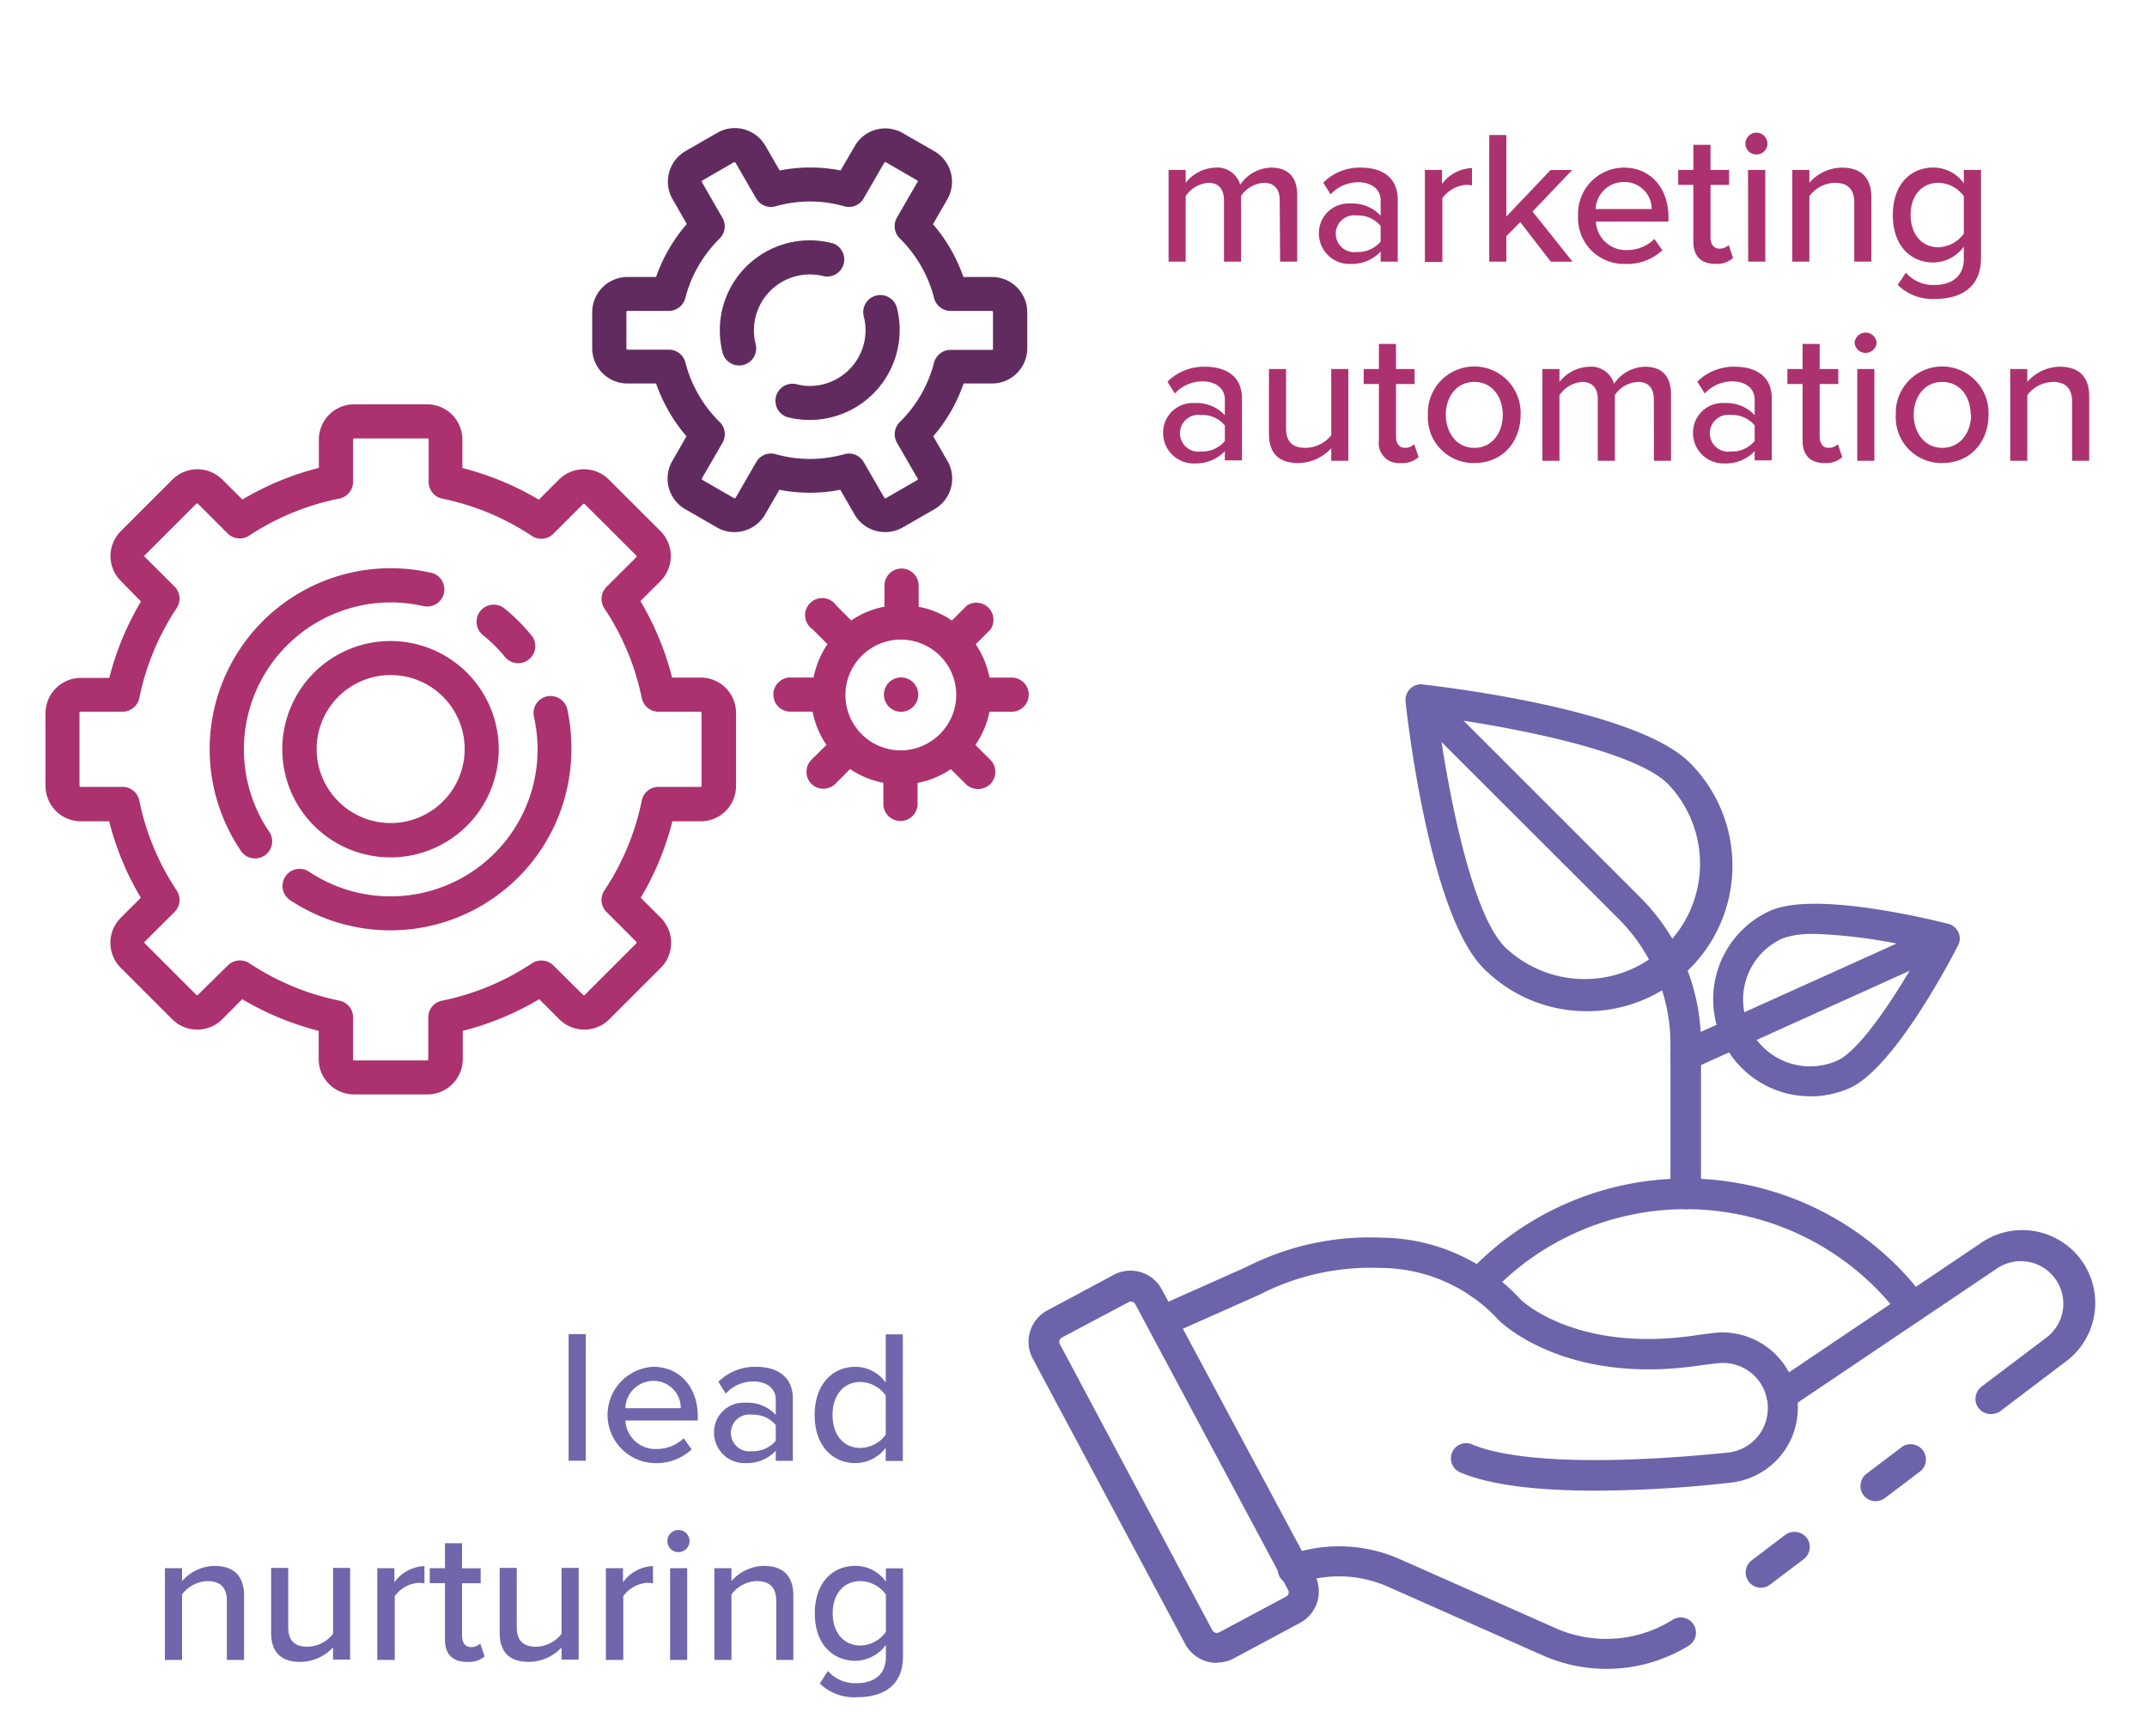 <svg xmlns="http://www.w3.org/2000/svg" viewBox="0 0 271.22 219.33"><defs><style>.a{fill:#ab326e;}.b{fill:#7066ab;}.c{fill:#622b60;}.d{fill:#6b64aa;}</style></defs><path class="a" d="M161.66,25.33c0-1.34-.6-2.23-2-2.23a3.73,3.73,0,0,0-2.88,1.66v8.3h-2.16V25.33c0-1.34-.58-2.23-2-2.23a3.81,3.81,0,0,0-2.84,1.68v8.28h-2.16V21.47h2.16V23.1a5,5,0,0,1,3.75-1.92,3,3,0,0,1,3.14,2.16,4.86,4.86,0,0,1,3.91-2.16c2.14,0,3.29,1.18,3.29,3.5v8.38h-2.16Z"/><path class="a" d="M174.41,31.79a5,5,0,0,1-3.8,1.56,3.85,3.85,0,0,1-4-3.84,3.74,3.74,0,0,1,4-3.79,4.86,4.86,0,0,1,3.8,1.53V25.33c0-1.44-1.18-2.3-2.84-2.3a4.76,4.76,0,0,0-3.48,1.53l-.93-1.48a6.48,6.48,0,0,1,4.75-1.9c2.52,0,4.66,1.1,4.66,4.06v7.82h-2.16Zm0-3.24a3.66,3.66,0,0,0-3-1.32,2.33,2.33,0,1,0,0,4.61,3.69,3.69,0,0,0,3-1.32Z"/><path class="a" d="M180,21.47h2.16v1.77a4.94,4.94,0,0,1,3.79-2v2.19a3.21,3.21,0,0,0-.74-.07,4.07,4.07,0,0,0-3,1.68v8.06H180Z"/><path class="a" d="M192.05,28.07l-1.76,1.77v3.22h-2.16v-16h2.16v10.3l5.59-5.88h2.72l-5,5.25,5.05,6.34h-2.74Z"/><path class="a" d="M205.13,21.18c3.48,0,5.64,2.71,5.64,6.26V28H201.6a3.79,3.79,0,0,0,3.93,3.6A4.94,4.94,0,0,0,209,30.2l1,1.42a6.5,6.5,0,0,1-4.65,1.73,5.8,5.8,0,0,1-6-6.1A5.83,5.83,0,0,1,205.13,21.18Zm-3.56,5.23h7.08A3.42,3.42,0,0,0,205.13,23,3.55,3.55,0,0,0,201.57,26.41Z"/><path class="a" d="M213.91,30.49V23.36H212V21.47h1.92V18.3h2.16v3.17h2.35v1.89h-2.35V30c0,.82.38,1.42,1.13,1.42a1.64,1.64,0,0,0,1.17-.46l.55,1.63a3,3,0,0,1-2.25.75C214.84,33.35,213.91,32.32,213.91,30.49Z"/><path class="a" d="M220.48,18.16a1.42,1.42,0,0,1,1.4-1.4,1.4,1.4,0,0,1,1.39,1.4,1.37,1.37,0,0,1-1.39,1.36A1.39,1.39,0,0,1,220.48,18.16Zm.34,3.31H223V33.06h-2.16Z"/><path class="a" d="M234.24,25.64c0-1.92-1-2.54-2.48-2.54a4.17,4.17,0,0,0-3.19,1.68v8.28h-2.16V21.47h2.16V23.1a5.53,5.53,0,0,1,4.11-1.92c2.44,0,3.72,1.3,3.72,3.74v8.14h-2.16Z"/><path class="a" d="M240.76,34.45A4.51,4.51,0,0,0,244.48,36c1.8,0,3.6-.87,3.6-3.31V31.17a4.87,4.87,0,0,1-3.81,2c-3,0-5.16-2.21-5.16-6s2.16-6,5.16-6a4.71,4.71,0,0,1,3.81,2V21.47h2.17V32.6c0,4-2.91,5.17-5.77,5.17A6.23,6.23,0,0,1,239.73,36Zm7.32-9.65a4.05,4.05,0,0,0-3.21-1.7c-2.16,0-3.51,1.68-3.51,4.06s1.35,4.08,3.51,4.08a4.08,4.08,0,0,0,3.21-1.73Z"/><path class="a" d="M154.73,57a5,5,0,0,1-3.8,1.56,3.85,3.85,0,0,1-4-3.84,3.74,3.74,0,0,1,4-3.79,4.86,4.86,0,0,1,3.8,1.53V50.49c0-1.44-1.18-2.3-2.84-2.3a4.76,4.76,0,0,0-3.48,1.53l-.93-1.49a6.51,6.51,0,0,1,4.75-1.89c2.52,0,4.66,1.1,4.66,4v7.83h-2.16Zm0-3.24a3.66,3.66,0,0,0-3-1.32,2.33,2.33,0,1,0,0,4.61,3.67,3.67,0,0,0,3-1.33Z"/><path class="a" d="M168.17,56.64A5.75,5.75,0,0,1,164,58.51c-2.48,0-3.7-1.25-3.7-3.7V46.63h2.16v7.46c0,1.92,1,2.5,2.45,2.5A4.22,4.22,0,0,0,168.17,55V46.63h2.16V58.22h-2.16Z"/><path class="a" d="M174.19,55.65V48.52h-1.92V46.63h1.92V43.46h2.16v3.17h2.35v1.89h-2.35v6.65c0,.82.38,1.42,1.13,1.42a1.64,1.64,0,0,0,1.17-.46l.56,1.63a3.06,3.06,0,0,1-2.26.75A2.52,2.52,0,0,1,174.19,55.65Z"/><path class="a" d="M180.38,52.41a5.86,5.86,0,1,1,11.71,0c0,3.36-2.23,6.1-5.85,6.1A5.77,5.77,0,0,1,180.38,52.41Zm9.46,0c0-2.18-1.28-4.15-3.6-4.15s-3.6,2-3.6,4.15,1.29,4.18,3.6,4.18S189.84,54.62,189.84,52.41Z"/><path class="a" d="M208.92,50.49c0-1.34-.6-2.23-2-2.23A3.7,3.7,0,0,0,204,49.92v8.3h-2.16V50.49c0-1.34-.58-2.23-2-2.23A3.77,3.77,0,0,0,197,49.94v8.28h-2.16V46.63H197v1.63a5,5,0,0,1,3.74-1.92,3,3,0,0,1,3.15,2.16,4.86,4.86,0,0,1,3.91-2.16c2.13,0,3.29,1.17,3.29,3.5v8.38h-2.16Z"/><path class="a" d="M221.66,57a5,5,0,0,1-3.79,1.56,3.85,3.85,0,0,1-4-3.84,3.74,3.74,0,0,1,4-3.79,4.84,4.84,0,0,1,3.79,1.53V50.49c0-1.44-1.18-2.3-2.83-2.3a4.74,4.74,0,0,0-3.48,1.53l-.94-1.49a6.52,6.52,0,0,1,4.75-1.89c2.52,0,4.66,1.1,4.66,4v7.83h-2.16Zm0-3.24a3.66,3.66,0,0,0-3-1.32,2.33,2.33,0,1,0,0,4.61,3.67,3.67,0,0,0,3-1.33Z"/><path class="a" d="M227.71,55.65V48.52h-1.92V46.63h1.92V43.46h2.16v3.17h2.35v1.89h-2.35v6.65c0,.82.38,1.42,1.13,1.42a1.64,1.64,0,0,0,1.17-.46l.55,1.63a3,3,0,0,1-2.25.75C228.64,58.51,227.71,57.48,227.71,55.65Z"/><path class="a" d="M234.28,43.31a1.4,1.4,0,0,1,2.79,0,1.4,1.4,0,0,1-2.79,0Zm.34,3.32h2.16V58.22h-2.16Z"/><path class="a" d="M239.49,52.41a5.86,5.86,0,1,1,11.71,0c0,3.36-2.23,6.1-5.85,6.1A5.77,5.77,0,0,1,239.49,52.41Zm9.46,0c0-2.18-1.28-4.15-3.6-4.15s-3.6,2-3.6,4.15,1.29,4.18,3.6,4.18S249,54.62,249,52.41Z"/><path class="a" d="M261.76,50.8c0-1.92-1-2.54-2.47-2.54a4.12,4.12,0,0,0-3.19,1.68v8.28h-2.16V46.63h2.16v1.63a5.51,5.51,0,0,1,4.1-1.92c2.45,0,3.72,1.29,3.72,3.74v8.14h-2.16Z"/><path class="b" d="M71.83,168.58H74v16H71.83Z"/><path class="b" d="M82.51,172.71c3.48,0,5.64,2.71,5.64,6.27v.52H79a3.8,3.8,0,0,0,3.94,3.6,5,5,0,0,0,3.43-1.36l1,1.41a6.51,6.51,0,0,1-4.66,1.73,6.09,6.09,0,0,1-.19-12.17ZM79,177.94H86a3.43,3.43,0,0,0-3.53-3.45A3.55,3.55,0,0,0,79,177.94Z"/><path class="b" d="M98,183.32a5,5,0,0,1-3.8,1.56,3.85,3.85,0,0,1-4-3.84,3.74,3.74,0,0,1,4-3.79,4.86,4.86,0,0,1,3.8,1.53v-1.92c0-1.44-1.18-2.3-2.84-2.3a4.73,4.73,0,0,0-3.48,1.54l-.93-1.49a6.52,6.52,0,0,1,4.75-1.9c2.52,0,4.66,1.11,4.66,4.06v7.82H98Zm0-3.24a3.69,3.69,0,0,0-3-1.32,2.33,2.33,0,1,0,0,4.61,3.69,3.69,0,0,0,3-1.32Z"/><path class="b" d="M111.89,182.94a4.81,4.81,0,0,1-3.8,1.94c-3,0-5.18-2.28-5.18-6.07s2.16-6.1,5.18-6.1a4.74,4.74,0,0,1,3.8,2v-6.1h2.16v16h-2.16Zm0-6.6a4,4,0,0,0-3.22-1.71c-2.16,0-3.5,1.75-3.5,4.18s1.34,4.15,3.5,4.15a4,4,0,0,0,3.22-1.68Z"/><path class="b" d="M28.66,202.33c0-1.91-1-2.54-2.48-2.54A4.17,4.17,0,0,0,23,201.47v8.28H20.83V198.16H23v1.63a5.57,5.57,0,0,1,4.11-1.92c2.44,0,3.72,1.3,3.72,3.75v8.13H28.66Z"/><path class="b" d="M42.07,208.17A5.73,5.73,0,0,1,37.94,210c-2.47,0-3.69-1.25-3.69-3.7v-8.18h2.16v7.46c0,1.92,1,2.5,2.45,2.5a4.2,4.2,0,0,0,3.21-1.63v-8.33h2.16v11.59H42.07Z"/><path class="b" d="M47.66,198.16h2.16v1.78a4.92,4.92,0,0,1,3.8-2.05v2.19a3.36,3.36,0,0,0-.75-.07,4.09,4.09,0,0,0-3,1.68v8.06H47.66Z"/><path class="b" d="M56.21,207.18v-7.13H54.29v-1.89h1.92V195h2.16v3.17h2.35v1.89H58.37v6.65c0,.82.38,1.42,1.13,1.42a1.64,1.64,0,0,0,1.17-.46l.55,1.64A3.06,3.06,0,0,1,59,210C57.14,210,56.21,209,56.21,207.18Z"/><path class="b" d="M70.94,208.17A5.7,5.7,0,0,1,66.82,210c-2.48,0-3.7-1.25-3.7-3.7v-8.18h2.16v7.46c0,1.92,1,2.5,2.45,2.5a4.18,4.18,0,0,0,3.21-1.63v-8.33H73.1v11.59H70.94Z"/><path class="b" d="M76.54,198.16H78.7v1.78a4.89,4.89,0,0,1,3.79-2.05v2.19a3.36,3.36,0,0,0-.75-.07,4.05,4.05,0,0,0-3,1.68v8.06H76.54Z"/><path class="b" d="M84.31,194.85a1.4,1.4,0,1,1,2.79,0,1.4,1.4,0,0,1-2.79,0Zm.34,3.31h2.16v11.59H84.65Z"/><path class="b" d="M98.06,202.33c0-1.91-1-2.54-2.47-2.54a4.15,4.15,0,0,0-3.19,1.68v8.28H90.24V198.16H92.4v1.63a5.54,5.54,0,0,1,4.1-1.92c2.45,0,3.72,1.3,3.72,3.75v8.13H98.06Z"/><path class="b" d="M104.59,211.14a4.51,4.51,0,0,0,3.72,1.54c1.8,0,3.6-.86,3.6-3.31v-1.51a4.88,4.88,0,0,1-3.81,2c-3,0-5.17-2.21-5.17-6s2.16-6,5.17-6a4.71,4.71,0,0,1,3.81,2v-1.68h2.16V209.3c0,4-2.9,5.16-5.76,5.16a6.23,6.23,0,0,1-4.75-1.73Zm7.32-9.64a4,4,0,0,0-3.21-1.71c-2.16,0-3.51,1.68-3.51,4.06s1.35,4.08,3.51,4.08a4.05,4.05,0,0,0,3.21-1.73Z"/><path class="a" d="M54.43,72.37a23.41,23.41,0,0,0-5.08-.57,22.87,22.87,0,0,0-19,35.59,2.16,2.16,0,1,0,3.58-2.4A18.57,18.57,0,0,1,49.35,76.12a18.92,18.92,0,0,1,4.12.46,2.16,2.16,0,1,0,1-4.21Z"/><path class="a" d="M71.66,89.6A2.17,2.17,0,0,0,69.07,88a2.15,2.15,0,0,0-1.62,2.58,19.08,19.08,0,0,1,.46,4.13A18.57,18.57,0,0,1,39,110.12a2.16,2.16,0,0,0-2.4,3.59,22.88,22.88,0,0,0,35.58-19A23.4,23.4,0,0,0,71.66,89.6Z"/><path class="a" d="M67.14,80.3a22.9,22.9,0,0,0-3.41-3.41A2.16,2.16,0,0,0,61,80.25,18.53,18.53,0,0,1,63.78,83a2.16,2.16,0,0,0,3.36-2.72Z"/><path class="a" d="M49.35,81A13.67,13.67,0,1,0,63,94.68,13.68,13.68,0,0,0,49.35,81Zm0,23a9.35,9.35,0,1,1,9.35-9.35A9.35,9.35,0,0,1,49.35,104Z"/><path class="a" d="M88.48,85.62H84.9a36,36,0,0,0-4-9.66l2.54-2.54a4.48,4.48,0,0,0,0-6.31L76.92,60.6a4.47,4.47,0,0,0-6.31,0l-2.54,2.54a36.46,36.46,0,0,0-9.66-4V55.55A4.46,4.46,0,0,0,54,51.09H44.74a4.46,4.46,0,0,0-4.46,4.46v3.57a36.46,36.46,0,0,0-9.66,4L28.09,60.6a4.47,4.47,0,0,0-6.31,0l-6.51,6.51a4.45,4.45,0,0,0,0,6.31L17.81,76a36.13,36.13,0,0,0-4,9.66H10.21a4.47,4.47,0,0,0-4.46,4.46v9.2a4.47,4.47,0,0,0,4.46,4.46h3.58a36.13,36.13,0,0,0,4,9.66l-2.54,2.54a4.47,4.47,0,0,0,0,6.31l6.51,6.51a4.47,4.47,0,0,0,6.31,0l2.53-2.54a36.6,36.6,0,0,0,9.66,4v3.57a4.46,4.46,0,0,0,4.46,4.46H54a4.46,4.46,0,0,0,4.46-4.46v-3.57a36.46,36.46,0,0,0,9.66-4l2.54,2.54a4.47,4.47,0,0,0,6.31,0l6.51-6.51a4.47,4.47,0,0,0,0-6.31l-2.54-2.54a36,36,0,0,0,4-9.66h3.58a4.46,4.46,0,0,0,4.46-4.46v-9.2A4.46,4.46,0,0,0,88.48,85.62Zm0,13.81h-5.3a2.15,2.15,0,0,0-2.11,1.73,32,32,0,0,1-4.72,11.36,2.15,2.15,0,0,0,.27,2.72L80.38,119a.17.17,0,0,1,0,.21l-6.51,6.51a.17.17,0,0,1-.21,0L69.91,122a2.17,2.17,0,0,0-2.72-.27,32,32,0,0,1-11.37,4.72,2.15,2.15,0,0,0-1.72,2.11v5.3A.15.15,0,0,1,54,134H44.74a.15.15,0,0,1-.14-.15v-5.3a2.15,2.15,0,0,0-1.73-2.11,32,32,0,0,1-11.36-4.72,2.18,2.18,0,0,0-1.19-.36,2.15,2.15,0,0,0-1.53.63L25,125.71a.15.15,0,0,1-.2,0l-6.51-6.51a.14.14,0,0,1,0-.21l3.76-3.75a2.16,2.16,0,0,0,.27-2.72,32,32,0,0,1-4.72-11.36,2.16,2.16,0,0,0-2.12-1.73h-5.3a.15.15,0,0,1-.14-.15v-9.2a.15.15,0,0,1,.14-.15h5.3a2.16,2.16,0,0,0,2.12-1.73,32,32,0,0,1,4.72-11.36,2.16,2.16,0,0,0-.27-2.72l-3.76-3.75a.14.14,0,0,1,0-.21l6.51-6.51a.15.15,0,0,1,.2,0l3.76,3.76a2.16,2.16,0,0,0,2.72.27A32,32,0,0,1,42.87,63a2.15,2.15,0,0,0,1.73-2.12V55.55a.15.15,0,0,1,.14-.15H54a.15.15,0,0,1,.15.15v5.29A2.16,2.16,0,0,0,55.82,63a32.05,32.05,0,0,1,11.37,4.72,2.15,2.15,0,0,0,2.71-.27l3.76-3.76a.15.15,0,0,1,.2,0l6.52,6.51a.17.17,0,0,1,0,.21l-3.76,3.75a2.15,2.15,0,0,0-.27,2.72A32,32,0,0,1,81.07,88.2a2.15,2.15,0,0,0,2.11,1.73h5.3a.15.15,0,0,1,.14.15v9.2h0A.15.15,0,0,1,88.48,99.43Z"/><path class="c" d="M105.13,30.73a11.36,11.36,0,0,0-14.2,11,11.67,11.67,0,0,0,.35,2.83,2.15,2.15,0,0,0,2.09,1.62,2,2,0,0,0,.54-.07,2.15,2.15,0,0,0,1.55-2.62,7.44,7.44,0,0,1-.22-1.76,7.07,7.07,0,0,1,8.82-6.83,2.16,2.16,0,0,0,1.07-4.18Z"/><path class="c" d="M113.3,38.89A2.16,2.16,0,0,0,109.12,40a7,7,0,0,1,.22,1.77,7.06,7.06,0,0,1-7,7,6.91,6.91,0,0,1-1.76-.23,2.16,2.16,0,0,0-1.08,4.18A11.37,11.37,0,0,0,113.3,38.89Z"/><path class="c" d="M125.31,35H121.7a20.49,20.49,0,0,0-3.84-6.67l1.8-3.12A4.46,4.46,0,0,0,118,19.09l-4-2.3A4.44,4.44,0,0,0,108,18.42l-1.81,3.12a20,20,0,0,0-7.7,0l-1.8-3.12a4.46,4.46,0,0,0-2.71-2.08,4.39,4.39,0,0,0-3.38.45l-4,2.3a4.46,4.46,0,0,0-1.63,6.09l1.79,3.12A20.67,20.67,0,0,0,82.88,35H79.27a4.46,4.46,0,0,0-4.46,4.46V44a4.46,4.46,0,0,0,4.46,4.46h3.61a20.56,20.56,0,0,0,3.84,6.67l-1.79,3.12a4.46,4.46,0,0,0,1.63,6.09l4,2.3a4.36,4.36,0,0,0,2.22.6,4.47,4.47,0,0,0,3.87-2.23l1.8-3.12a20,20,0,0,0,7.7,0l1.8,3.12a4.47,4.47,0,0,0,6.1,1.63l4-2.3a4.46,4.46,0,0,0,1.64-6.09l-1.8-3.12a20.38,20.38,0,0,0,3.84-6.67h3.61A4.46,4.46,0,0,0,129.77,44V39.43A4.46,4.46,0,0,0,125.31,35Zm.14,9.07a.14.14,0,0,1-.14.14H120.1A2.17,2.17,0,0,0,118,45.8a16.19,16.19,0,0,1-4.33,7.53,2.17,2.17,0,0,0-.36,2.62l2.6,4.5a.13.13,0,0,1,0,.19l-4,2.31a.15.15,0,0,1-.2-.06l-2.6-4.5a2.15,2.15,0,0,0-2.44-1,16,16,0,0,1-8.69,0,2.14,2.14,0,0,0-2.45,1l-2.6,4.5a.15.15,0,0,1-.2.06l-4-2.31a.15.15,0,0,1-.06-.19l2.6-4.5a2.16,2.16,0,0,0-.35-2.62,16.2,16.2,0,0,1-4.34-7.53,2.17,2.17,0,0,0-2.09-1.62H79.27a.14.14,0,0,1-.14-.14V39.43a.14.14,0,0,1,.14-.14h5.21a2.17,2.17,0,0,0,2.09-1.62,16.25,16.25,0,0,1,4.34-7.53,2.16,2.16,0,0,0,.35-2.62L88.66,23a.15.15,0,0,1,.06-.19l4-2.31s.06,0,.11,0a.14.14,0,0,1,.09.07l2.6,4.5a2.16,2.16,0,0,0,2.45,1,15.78,15.78,0,0,1,8.69,0,2.15,2.15,0,0,0,2.44-1l2.6-4.5a.14.14,0,0,1,.09-.07.15.15,0,0,1,.11,0l4,2.31a.13.13,0,0,1,0,.19l-2.6,4.5a2.17,2.17,0,0,0,.36,2.62A16.19,16.19,0,0,1,118,37.67a2.17,2.17,0,0,0,2.09,1.62h5.21a.14.14,0,0,1,.14.14V44Z"/><path class="a" d="M127.61,85.62H125a11.46,11.46,0,0,0-1.74-4.21l1.87-1.88a2.16,2.16,0,0,0-3-3l-1.88,1.88a11.08,11.08,0,0,0-4.2-1.74V74a2.16,2.16,0,0,0-4.32,0v2.66a11.15,11.15,0,0,0-4.2,1.74l-1.88-1.88a2.16,2.16,0,1,0-3,3l1.88,1.88a11.31,11.31,0,0,0-1.75,4.21H100a2.16,2.16,0,1,0,0,4.31h2.65a11.37,11.37,0,0,0,1.75,4.21L102.51,96a2.17,2.17,0,0,0,0,3.06,2.16,2.16,0,0,0,3,0l1.88-1.88a11.31,11.31,0,0,0,4.2,1.74v2.66a2.16,2.16,0,0,0,4.32,0V98.93a11.24,11.24,0,0,0,4.2-1.74L122,99.07a2.17,2.17,0,0,0,1.53.63A2.16,2.16,0,0,0,125.09,96l-1.87-1.87A11.53,11.53,0,0,0,125,89.93h2.65a2.16,2.16,0,1,0,0-4.31Zm-13.81,9.2a7,7,0,1,1,7-7A7.05,7.05,0,0,1,113.8,94.82Z"/><path class="a" d="M113.8,85.6A2.17,2.17,0,1,0,116,87.77,2.18,2.18,0,0,0,113.8,85.6Z"/><path class="d" d="M236.93,189.69a1.92,1.92,0,0,1-1.91-1.91,2,2,0,0,1,.76-1.55l4.33-3.28a1.93,1.93,0,1,1,2.33,3.07h0l-4.33,3.28a2,2,0,0,1-1.18.39Z"/><path class="d" d="M202.89,210.88a20,20,0,0,1-8-1.7l-19.51-8.66a15.25,15.25,0,0,0-11.27-.47,1.92,1.92,0,1,1-1.34-3.59s.05,0,.11,0a19,19,0,0,1,14.08.61l19.51,8.65a15.78,15.78,0,0,0,14.76-1,1.92,1.92,0,1,1,2.18,3.17l-.16.11a19.84,19.84,0,0,1-10.31,2.88Z"/><path class="d" d="M201.58,188.36c-6.58,0-13-.55-17.12-2.31a1.92,1.92,0,1,1,1.5-3.54c5.21,2.23,17,2.59,32.22,1.05a5.64,5.64,0,0,0,5.12-6.11v-.24c0-.1-.06-.31-.11-.5a5.65,5.65,0,0,0-6.16-4.45l-1.78.2c-17.26,2.76-25.55-5.27-25.89-5.61a20.33,20.33,0,0,0-15-6.63,30.54,30.54,0,0,0-15.21,3.36l-11.54,5.13A1.92,1.92,0,0,1,146,165.2h0l11.46-5.11a34.27,34.27,0,0,1,17-3.7,24.15,24.15,0,0,1,17.65,7.84c.18.18,7.26,6.87,22.55,4.43l1.86-.23a9.52,9.52,0,0,1,10.36,7.39c.05.24.11.53.16.79s.05.42.05.63a9.51,9.51,0,0,1-8.57,10.12,155.77,155.77,0,0,1-17,1Z"/><path class="d" d="M222.46,200.63a1.93,1.93,0,0,1-1.18-3.46l4.25-3.23a2,2,0,0,1,2.7.37,1.93,1.93,0,0,1-.37,2.7l-4.25,3.22A1.93,1.93,0,0,1,222.46,200.63Z"/><path class="d" d="M251.46,178.68a1.92,1.92,0,0,1-1.91-1.91,2,2,0,0,1,.76-1.55l8.15-6.16a5.37,5.37,0,0,0-6.24-8.74l-26.09,17.57L226,178a1.91,1.91,0,0,1-2-3.25l26.12-17.6a9.21,9.21,0,0,1,10.7,15l-8.16,6.19A2.13,2.13,0,0,1,251.46,178.68Z"/><path class="d" d="M153.73,210.12a4.53,4.53,0,0,1-4-2.36l-19.28-36.11a4.5,4.5,0,0,1,1.84-6.06l8.42-4.51a4.49,4.49,0,0,1,6.05,1.84L166.08,199a4.5,4.5,0,0,1-1.84,6.06h0l-8.41,4.51a4.56,4.56,0,0,1-2.1.52Zm-19.85-40.28L153.15,206a.64.64,0,0,0,.87.26l8.44-4.51a.61.61,0,0,0,.26-.84h0l-19.3-36.1a.62.62,0,0,0-.84-.27h0L134.17,169a.62.62,0,0,0-.29.84Z"/><path class="d" d="M241.6,167.09a2,2,0,0,1-1.55-.76,33.88,33.88,0,0,0-47.41-6.77,34.38,34.38,0,0,0-4.35,3.91,1.93,1.93,0,1,1-2.81-2.65,37.71,37.71,0,0,1,53.29-1.7,36.57,36.57,0,0,1,4.35,4.87,2,2,0,0,1-.39,2.71,1.82,1.82,0,0,1-1.13.39Z"/><path class="d" d="M200.43,127.78a18.35,18.35,0,0,1-13-5.4c-6.74-6.71-9.59-31-9.88-33.78a2,2,0,0,1,1.7-2.12.9.9,0,0,1,.4,0c2.75.32,27.06,3.15,33.8,9.89a18.39,18.39,0,0,1-13,31.41ZM181.65,90.6c1.11,8.36,4.07,24.67,8.47,29.08a14.57,14.57,0,0,0,20.59-20.61C206.3,94.66,190,91.73,181.65,90.6Z"/><path class="d" d="M228.67,138.53a12.27,12.27,0,0,1-5.06-23.44c5.67-2.57,20.8,1.21,22.5,1.65a1.93,1.93,0,0,1,1.39,2.34,1.29,1.29,0,0,1-.16.39c-.78,1.57-8,15.42-13.63,18a12.33,12.33,0,0,1-5,1.07Zm.45-20.5a10.52,10.52,0,0,0-3.94.55A8.44,8.44,0,0,0,232.13,134h0c2.94-1.34,7.66-8.6,10.65-14.06A66.28,66.28,0,0,0,229.12,118Z"/><path class="d" d="M212.94,135.28a1.92,1.92,0,0,1-.79-3.67l32.7-14.76a1.91,1.91,0,0,1,2.52,1,1.89,1.89,0,0,1-1,2.49l-32.7,14.79a1.78,1.78,0,0,1-.78.16Z"/><path class="d" d="M212.94,152.8a1.93,1.93,0,0,1-1.92-1.92V132.06a22.37,22.37,0,0,0-6.6-16L178.09,89.76A1.93,1.93,0,0,1,180.76,87l.06,0,26.35,26.36A26.14,26.14,0,0,1,214.88,132v18.83A2,2,0,0,1,212.94,152.8Z"/></svg>
